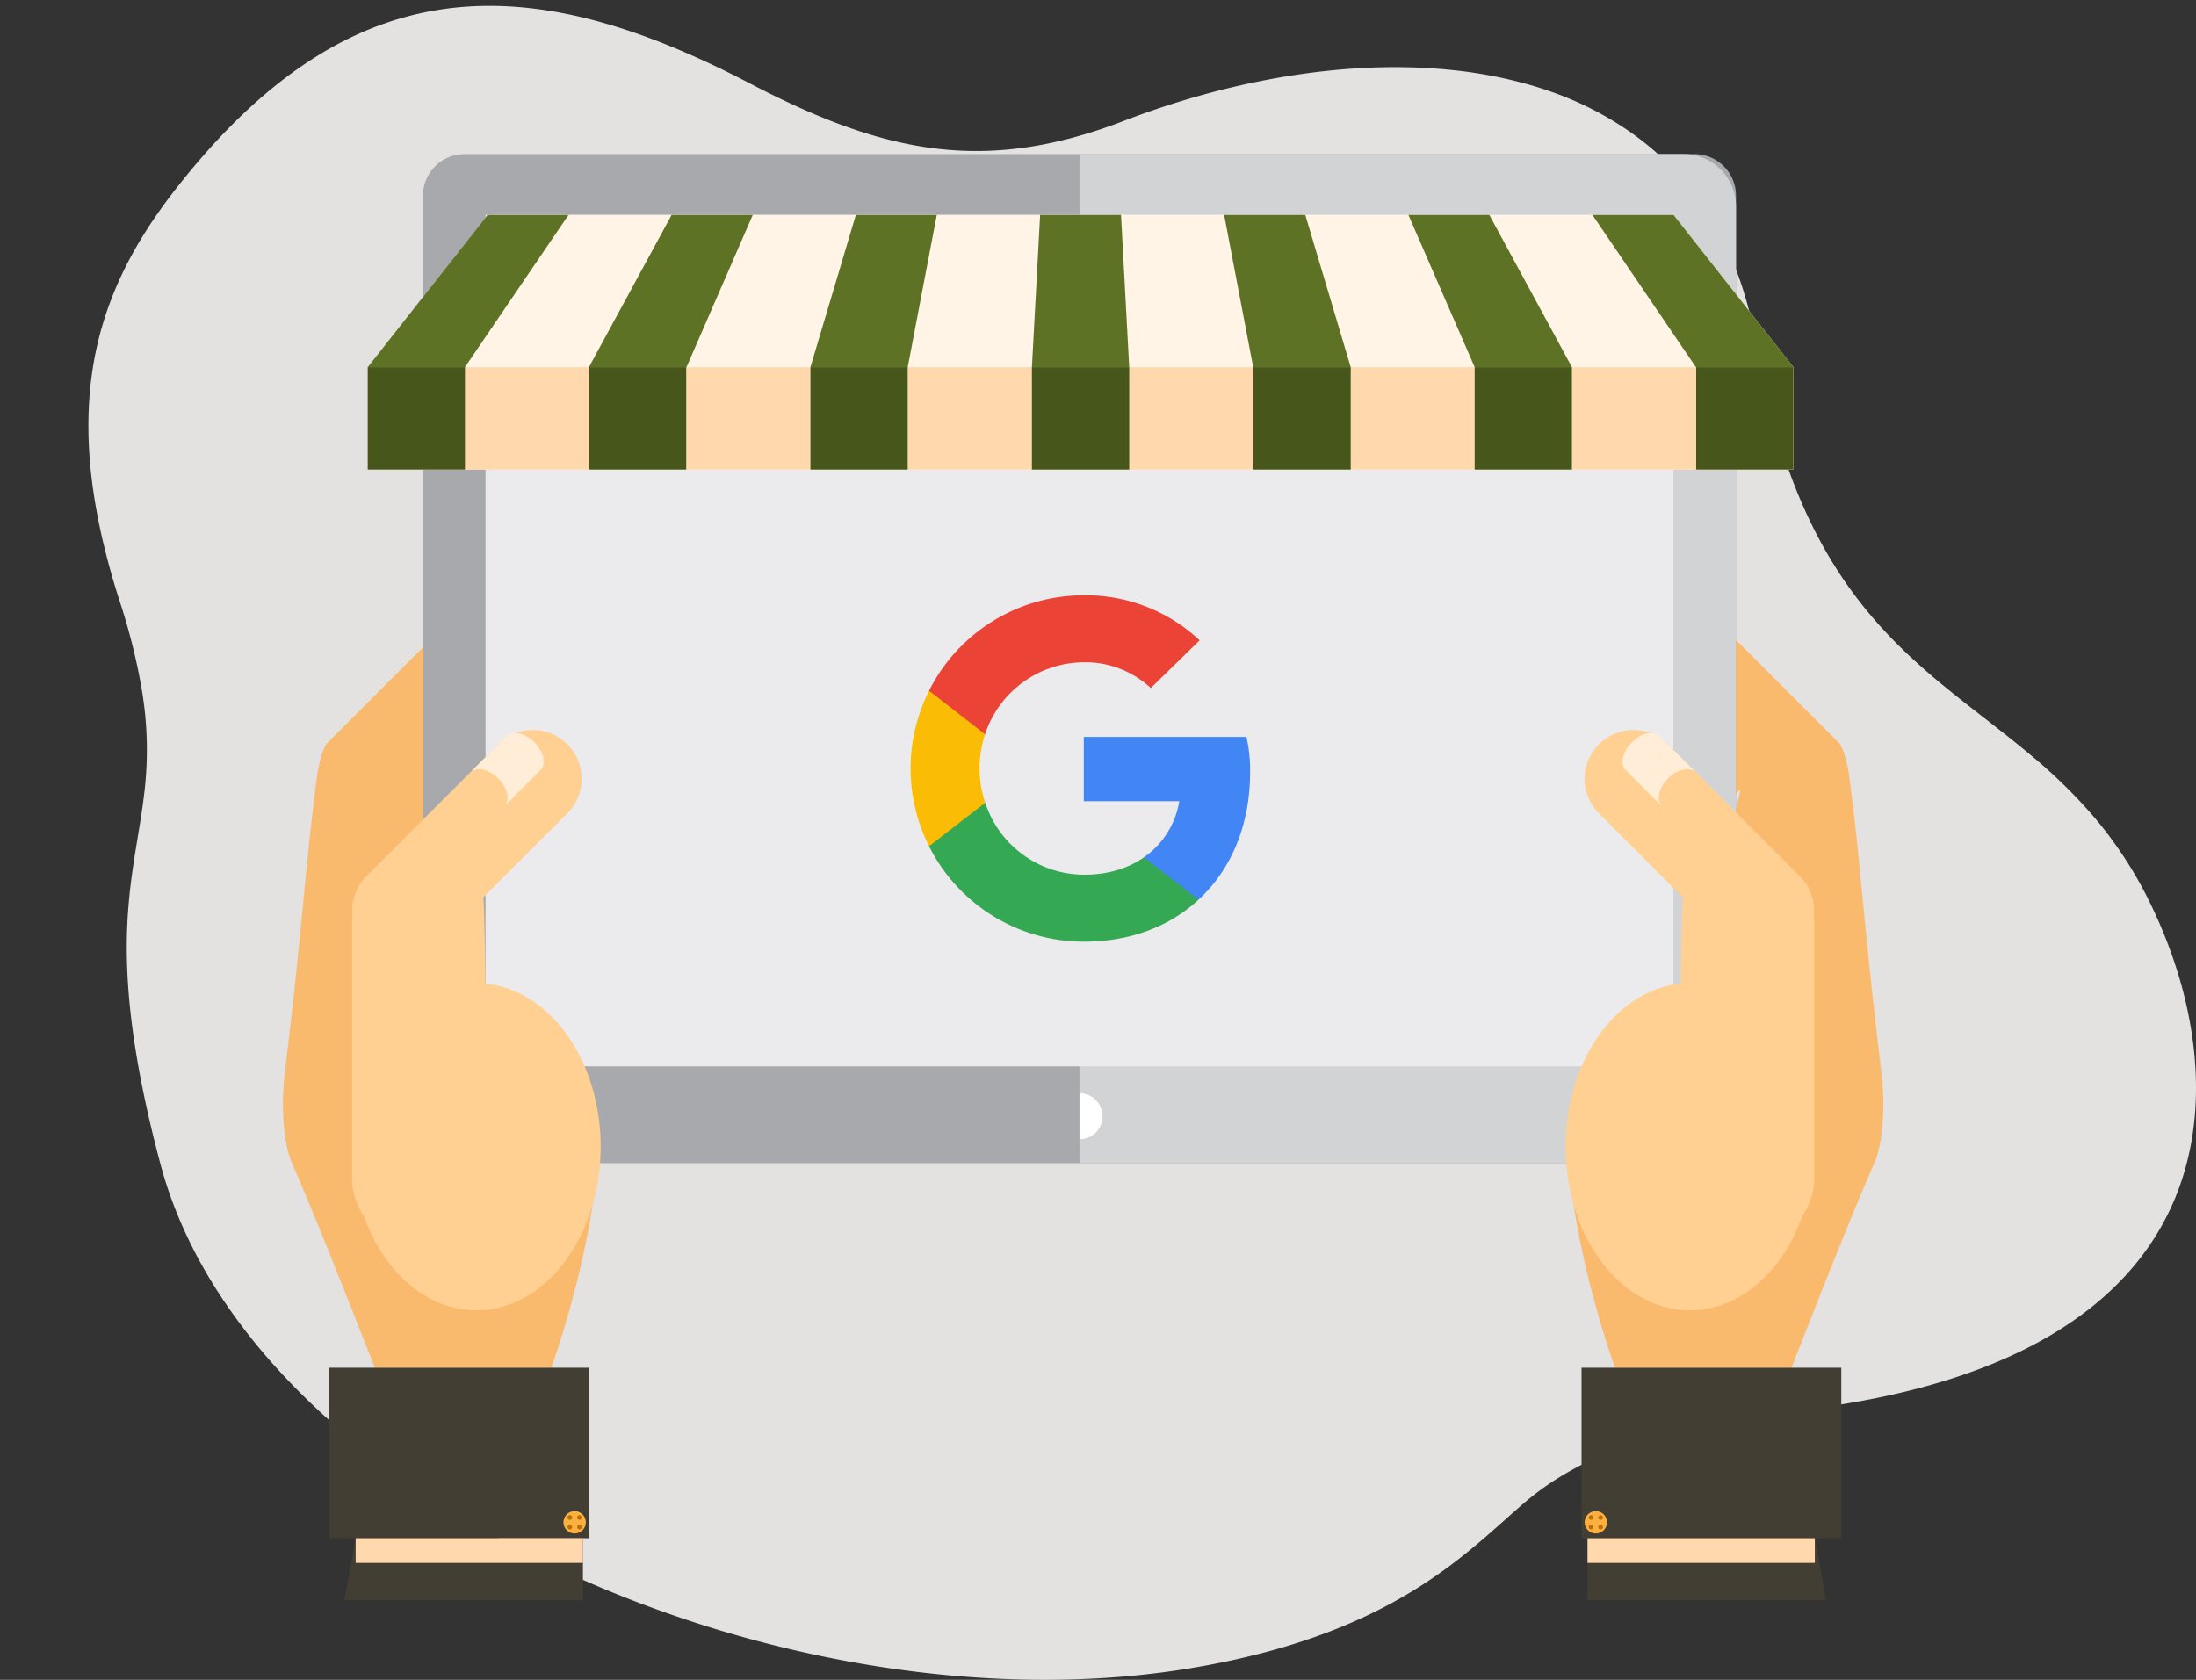 <svg xmlns="http://www.w3.org/2000/svg" xmlns:xlink="http://www.w3.org/1999/xlink" viewBox="0 0 725 554.713"><rect x="0" y="0" width="725" height="554.713" fill="#333333" stroke="none"/><defs><style>.a{fill:none;}.b{fill:#e4e1e1;}.c{clip-path:url(#a);}.d{fill:#f9ba6e;}.e{fill:#a7a9ac;}.f{fill:#d1d3d4;}.g{fill:#ebebed;}.h{fill:#fff;}.i{fill:#fff4e6;}.j{fill:#5d7225;}.k{fill:#ffd8ae;}.l{fill:#47561b;}.m{fill:#ffd092;}.n{fill:#ffedd7;}.o{fill:#423e33;}.p{fill:#fbb040;}.q{fill:#bc6d06;}.r{fill:#4285f4;}.s{fill:#34a853;}.t{fill:#fbbc05;}.u{fill:#eb4335;}</style><clipPath id="a"><rect class="a" width="682.407" height="528.41"></rect></clipPath></defs><g transform="translate(2099.929 133.739)"><path class="b" d="M-1425.979,304.953c-.013.013-.038.025-.05.038-19.042,11.955-45.2,21.148-80.457,25.877-15.083,2.03-64.567,4.363-95.817,30.884-19.08,16.192-43.041,43.961-111.631,55.147-133.019,21.665-309.369-54.9-339.106-166.766-7.365-27.693-10.29-48.06-10.934-64.29-.681-17.151,1.2-29.661,3.1-41.25.87-5.322,1.753-10.454,2.4-15.751a119.582,119.582,0,0,0-.984-36.975,205.591,205.591,0,0,0-7.037-27.58q-3.31-10.29-5.5-19.7c-.378-1.564-.719-3.1-1.034-4.628-6.444-30.506-4.212-54.466,3.771-75.249.58-1.526,1.2-3.027,1.841-4.515,5.044-11.665,11.93-22.346,20.076-32.7l1.021-1.286c.58-.731,1.173-1.463,1.753-2.182,57.291-70.356,115.263-67.582,186.237-30.581,43.621,22.725,76.989,30.19,123.246,12.384,35.437-13.632,73.887-20.379,108.151-16.873a147.066,147.066,0,0,1,25.007,4.653c2.472.681,4.893,1.438,7.289,2.27a108.36,108.36,0,0,1,25.827,12.85c21.287,14.5,36.748,37.265,42.5,70.091,15.461,88.3,55.387,106.726,90.546,136.2A172.456,172.456,0,0,1-1414.6,135.69a135.255,135.255,0,0,1,18.639,28.7q3.083,6.3,5.814,13.494c.24.643.479,1.286.719,1.942,1.425,3.909,2.724,7.97,3.859,12.132,1.135,4.225,2.106,8.575,2.85,13C-1376.847,239.578-1384.426,278.836-1425.979,304.953Z" transform="translate(6.043 0.4)"></path><g transform="translate(-2099.929 -133.739)"><g class="c"><g transform="translate(93.415 50.888)"><g transform="translate(0 140.17)"><path class="d" d="M-1673.926,278.361s-27.88-76.79-9-107.342c9.709-15.726,46.218-67.154,46.218-67.154,0-2.11,6.681-21.775,2.972-14.984l-42.973-36.916a20.049,20.049,0,0,1,0-28.335,20.034,20.034,0,0,1,28.326,0l48.451,48.446c.936.938,2.55,4.951,3.391,11.255,3.731,27.846,4.836,50.4,10.525,96.879,1.759,14.3-.158,25.827-2.241,30.5-8.013,17.9-27.381,67.651-27.381,67.651Z" transform="translate(2113.676 -17.764)"></path><path class="d" d="M-1937.252,278.361s27.88-76.79,9-107.342c-9.713-15.726-46.223-67.154-46.223-67.154,0-2.11-6.676-21.775-2.967-14.984l42.969-36.916a20.035,20.035,0,0,0,0-28.335,20.031,20.031,0,0,0-28.324,0l-48.448,48.446c-.934.938-2.55,4.951-3.392,11.255-3.737,27.846-4.834,50.4-10.529,96.879-1.752,14.3.16,25.827,2.247,30.5,8.008,17.9,27.374,67.651,27.374,67.651Z" transform="translate(2025.854 -17.764)"></path></g><g transform="translate(27.986)"><g transform="translate(18.252)"><path class="e" d="M13.725,0H419.75a13.727,13.727,0,0,1,13.727,13.727V319.488a13.724,13.724,0,0,1-13.724,13.724H13.723A13.723,13.723,0,0,1,0,319.489V13.725A13.725,13.725,0,0,1,13.725,0Z"></path><path class="f" d="M-1617.89-93.386h-199.433V239.826h199.433a17.309,17.309,0,0,0,17.306-17.308v-298.6A17.308,17.308,0,0,0-1617.89-93.386Z" transform="translate(2034.06 93.386)"></path><g transform="translate(20.647 20.085)"><rect class="g" width="392.19" height="281.159"></rect></g><path class="e" d="M-1808.087,160.129a7.653,7.653,0,0,1-7.653,7.654,7.648,7.648,0,0,1-7.644-7.654,7.646,7.646,0,0,1,7.644-7.643A7.651,7.651,0,0,1-1808.087,160.129Z" transform="translate(2032.478 157.58)"></path><path class="h" d="M-1809.67,160.129a7.651,7.651,0,0,0-7.653-7.643v15.3A7.653,7.653,0,0,0-1809.67,160.129Z" transform="translate(2034.06 157.58)"></path></g><g transform="translate(0 20.085)"><path class="i" d="M-1964.09-77.459l-39.573,50.274V6.629h470.681V-27.185l-39.566-50.274Z" transform="translate(2003.662 77.459)"></path><g transform="translate(404.333)"><path class="j" d="M-1616.692-27.185h-32.189l-34.159-50.274h26.782Z" transform="translate(1683.039 77.459)"></path></g><g transform="translate(146.159)"><path class="j" d="M-1855.644-27.185h-32.119l14.994-50.274h26.722Z" transform="translate(1887.763 77.459)"></path></g><g transform="translate(343.575)"><path class="j" d="M-1677.23-27.185h-32.109l-21.88-50.274h26.722Z" transform="translate(1731.219 77.459)"></path></g><g transform="translate(282.745)"><path class="j" d="M-1737.671-27.185h-32.2l-9.584-50.274h26.791Z" transform="translate(1779.455 77.459)"></path></g><g transform="translate(219.283)"><path class="j" d="M-1797.658-27.185h-32.12l2.708-50.274h26.706Z" transform="translate(1829.778 77.459)"></path></g><g transform="translate(73.033)"><path class="j" d="M-1913.543-27.185h-32.206l27.3-50.274h26.786Z" transform="translate(1945.749 77.459)"></path></g><path class="j" d="M-1971.554-27.185h-32.109l39.573-50.274h26.714Z" transform="translate(2003.662 77.459)"></path><rect class="k" width="470.681" height="33.814" transform="translate(0 50.274)"></rect><rect class="l" width="32.109" height="33.814" transform="translate(0 50.274)"></rect><rect class="l" width="32.12" height="33.814" transform="translate(73.033 50.274)"></rect><rect class="l" width="32.107" height="33.814" transform="translate(146.159 50.274)"></rect><rect class="l" width="32.12" height="33.814" transform="translate(219.283 50.274)"></rect><rect class="l" width="32.118" height="33.814" transform="translate(292.411 50.274)"></rect><rect class="l" width="32.108" height="33.814" transform="translate(365.455 50.274)"></rect><rect class="l" width="32.098" height="33.814" transform="translate(438.583 50.274)"></rect></g></g><g transform="translate(22.821 190.173)"><path class="m" d="M-1963.725,141.19c-.208-15.35-.46-27.62-.753-28.455l27.808-27.808a16.11,16.11,0,0,0,0-22.787,16.1,16.1,0,0,0-22.789,0l-43.579,43.577a16,16,0,0,0-4.573,12.911c-.035.486-.148.951-.148,1.444v85.31a22.2,22.2,0,0,0,3.948,12.641c6.563,18.321,20.681,31.034,37.089,31.034,22.663,0,41.032-24.19,41.032-54.04C-1925.689,166.518-1942.468,143.214-1963.725,141.19Z" transform="translate(2007.758 -57.415)"></path><path class="n" d="M-1955.75,61.284c-3.1-3.08-7.193-4.013-9.148-2.042l-11.3,11.293a2.281,2.281,0,0,0-.264.359c2.061-1.556,5.859-.608,8.782,2.333,2.935,2.906,3.882,6.7,2.328,8.775.122-.1.252-.169.361-.269l11.284-11.292C-1951.742,68.482-1952.661,64.379-1955.75,61.284Z" transform="translate(2015.93 -57.208)"></path><g transform="translate(400.638)"><path class="m" d="M-1652.028,141.19c.2-15.35.461-27.62.757-28.455l-27.807-27.808a16.1,16.1,0,0,1,0-22.787,16.092,16.092,0,0,1,22.781,0l43.583,43.577a16.029,16.029,0,0,1,4.578,12.911c.031.486.145.951.145,1.444v85.31a22.165,22.165,0,0,1-3.956,12.641c-6.558,18.321-20.676,31.034-37.083,31.034-22.662,0-41.034-24.19-41.034-54.04C-1690.065,166.518-1673.292,143.214-1652.028,141.19Z" transform="translate(1690.065 -57.415)"></path><path class="n" d="M-1672.071,61.284c3.1-3.08,7.189-4.013,9.15-2.042l11.289,11.293a1.987,1.987,0,0,1,.271.359c-2.062-1.556-5.86-.608-8.789,2.333-2.928,2.906-3.875,6.7-2.322,8.775-.122-.1-.256-.169-.362-.269l-11.287-11.292C-1676.08,68.482-1675.157,64.379-1672.071,61.284Z" transform="translate(1693.959 -57.208)"></path></g></g><g transform="translate(9.406 400.767)"><rect class="o" width="85.757" height="56.298" transform="translate(5.856)"></rect><path class="o" d="M-1928.758,349.295H-2018.4l14.6-80.244h75.037Z" transform="translate(2018.395 -212.753)"></path><rect class="k" width="75.038" height="8.142" transform="translate(14.6 56.298)"></rect><g transform="translate(83.207 47.35)"><path class="p" d="M-1945.04,265.646a3.688,3.688,0,0,1-3.687,3.687,3.687,3.687,0,0,1-3.687-3.687,3.689,3.689,0,0,1,3.688-3.69A3.689,3.689,0,0,1-1945.04,265.646Z" transform="translate(1952.415 -261.956)"></path><g transform="translate(1.338 1.341)"><path class="q" d="M-1949.827,263.781a.763.763,0,0,1-.764.763.762.762,0,0,1-.763-.763.762.762,0,0,1,.763-.762A.763.763,0,0,1-1949.827,263.781Z" transform="translate(1951.354 -263.019)"></path><path class="q" d="M-1947.312,263.781a.763.763,0,0,1-.763.763.763.763,0,0,1-.764-.763.763.763,0,0,1,.764-.762A.763.763,0,0,1-1947.312,263.781Z" transform="translate(1952.011 -263.019)"></path><g transform="translate(3.172 3.17)"><path class="q" d="M-1948.075,267.061a.764.764,0,0,1-.764-.764.764.764,0,0,1,.764-.764.763.763,0,0,1,.763.764A.763.763,0,0,1-1948.075,267.061Z" transform="translate(1948.839 -265.533)"></path></g><g transform="translate(0 3.17)"><path class="q" d="M-1950.591,267.061a.763.763,0,0,1-.763-.764.763.763,0,0,1,.763-.764.764.764,0,0,1,.764.764A.764.764,0,0,1-1950.591,267.061Z" transform="translate(1951.354 -265.533)"></path></g></g></g><g transform="translate(419.32)"><rect class="o" width="85.755" height="56.298"></rect><path class="o" d="M-1684.324,349.295h89.639l-14.6-80.244h-75.039Z" transform="translate(1686.297 -212.753)"></path><rect class="k" width="75.039" height="8.142" transform="translate(1.973 56.298)"></rect><g transform="translate(1.03 47.35)"><path class="p" d="M-1685.072,265.646a3.688,3.688,0,0,0,3.686,3.687,3.688,3.688,0,0,0,3.69-3.687,3.689,3.689,0,0,0-3.69-3.69A3.689,3.689,0,0,0-1685.072,265.646Z" transform="translate(1685.072 -261.956)"></path><g transform="translate(1.337 1.341)"><path class="q" d="M-1681.5,263.781a.763.763,0,0,0,.762.763.764.764,0,0,0,.764-.763.764.764,0,0,0-.764-.762A.763.763,0,0,0-1681.5,263.781Z" transform="translate(1684.669 -263.019)"></path><path class="q" d="M-1684.012,263.781a.764.764,0,0,0,.764.763.763.763,0,0,0,.764-.763.763.763,0,0,0-.764-.762A.764.764,0,0,0-1684.012,263.781Z" transform="translate(1684.012 -263.019)"></path><g transform="translate(0 3.17)"><path class="q" d="M-1683.248,267.061a.764.764,0,0,0,.764-.764.764.764,0,0,0-.764-.764.765.765,0,0,0-.764.764A.764.764,0,0,0-1683.248,267.061Z" transform="translate(1684.012 -265.533)"></path></g><g transform="translate(3.174 3.17)"><path class="q" d="M-1680.733,267.061a.764.764,0,0,0,.764-.764.764.764,0,0,0-.764-.764.763.763,0,0,0-.762.764A.763.763,0,0,0-1680.733,267.061Z" transform="translate(1681.495 -265.533)"></path></g></g></g></g></g></g></g><g transform="translate(300.621 196.581)"><path class="r" d="M-1761.3,70.921a49,49,0,0,0-1.207-11.693H-1816.2V80.452h31.517a27.952,27.952,0,0,1-11.692,18.554l-.107.711,16.977,13.152,1.177.117c10.8-9.976,17.03-24.655,17.03-42.066" transform="translate(1873.387 -12.461)"></path><path class="s" d="M-1805.62,122.341c15.441,0,28.4-5.085,37.872-13.853l-18.046-13.98c-4.83,3.368-11.312,5.719-19.825,5.719a34.428,34.428,0,0,1-32.535-23.765l-.671.057-17.654,13.663-.231.642a57.151,57.151,0,0,0,51.09,31.518" transform="translate(1862.81 -7.961)"></path><path class="t" d="M-1836.891,84.175a35.183,35.183,0,0,1-1.907-11.311,37,37,0,0,1,1.843-11.311l-.031-.758-17.875-13.882-.585.279a57.252,57.252,0,0,0-6.1,25.672,57.256,57.256,0,0,0,6.1,25.672l18.556-14.361" transform="translate(1861.547 -15.676)"></path><path class="u" d="M-1805.62,44.256a31.7,31.7,0,0,1,22.113,8.515l16.139-15.76a54.945,54.945,0,0,0-38.252-14.868,57.149,57.149,0,0,0-51.09,31.517l18.491,14.361a34.57,34.57,0,0,1,32.6-23.765" transform="translate(1862.81 -22.143)"></path></g></g></g></svg>